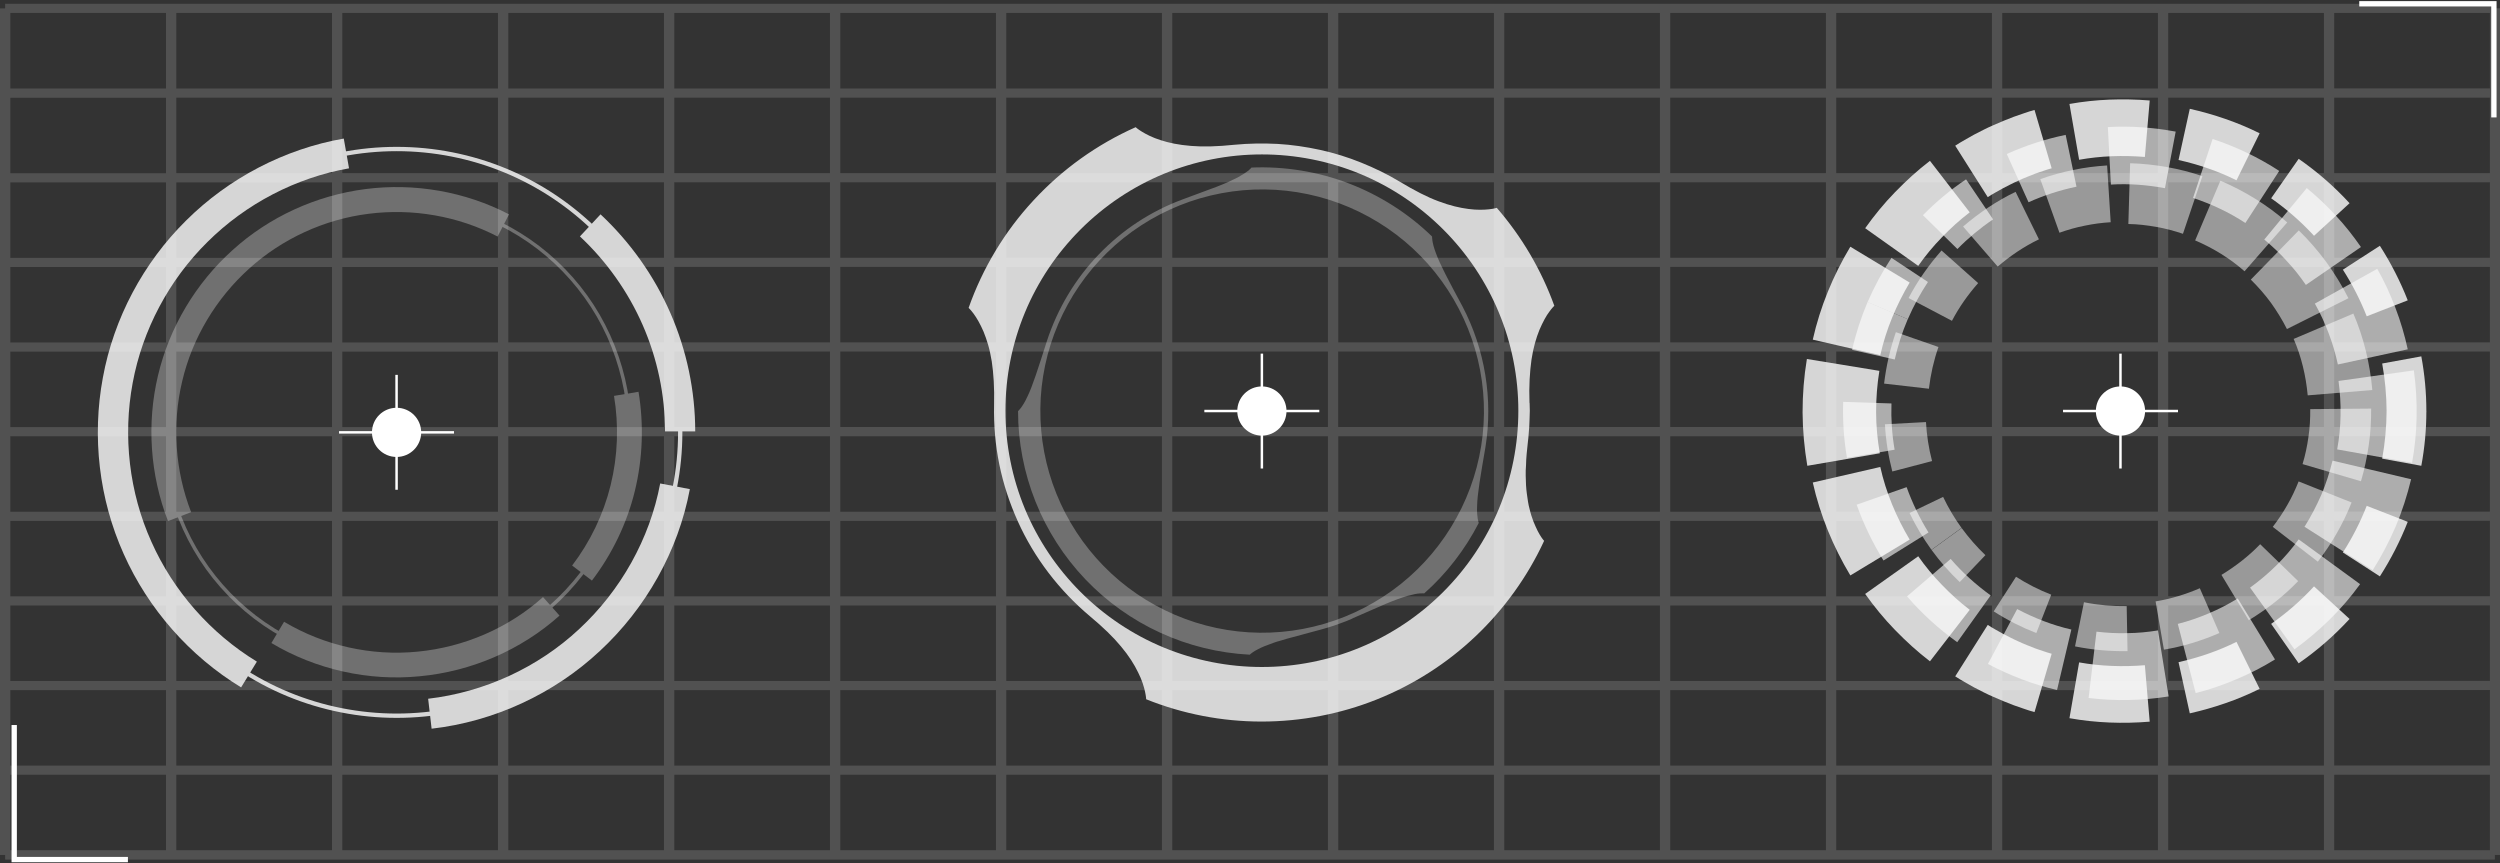 <svg width="333" height="115" viewBox="0 0 333 115" fill="none" xmlns="http://www.w3.org/2000/svg">
<rect x="0" y="0" width="333" height="115" fill="#333333" stroke="none"/>
<g clip-path="url(#clip0_2669_373)">
<path opacity="0.5" d="M333 1.106H332.313V0.504H0.687V1.12H0V113.88H0.687V114.496H332.313V113.88H333V1.106ZM198.979 56.877H178.242V46.823H198.979V56.877ZM200.352 46.823H221.089V56.877H200.352V46.823ZM176.883 56.877H156.145V46.823H176.883V56.877ZM154.772 56.877H134.035V46.823H154.772V56.877ZM132.662 56.877H111.925V46.823H132.662V56.877ZM110.552 56.877H89.814V46.823H110.552V56.877ZM110.552 58.109V68.162H89.814V58.109H110.552ZM111.925 58.109H132.662V68.162H111.925V58.109ZM134.035 58.109H154.772V68.162H134.035V58.109ZM156.145 58.109H176.883V68.162H156.145V58.109ZM178.256 58.109H198.993V68.162H178.256V58.109ZM200.366 58.109H221.103V68.162H200.366V58.109ZM222.476 58.109H243.214V68.162H222.476V58.109ZM222.476 56.877V46.823H243.214V56.877H222.476ZM222.476 45.605V35.551H243.214V45.605H222.476ZM221.103 45.605H200.366V35.551H221.103V45.605ZM198.993 45.605H178.256V35.551H198.993V45.605ZM176.883 45.605H156.145V35.551H176.883V45.605ZM154.772 45.605H134.035V35.551H154.772V45.605ZM132.662 45.605H111.925V35.551H132.662V45.605ZM110.552 45.605H89.814V35.551H110.552V45.605ZM88.441 45.605H67.704V35.551H88.441V45.605ZM88.441 46.837V56.891H67.704V46.837H88.441ZM88.441 58.109V68.162H67.704V58.109H88.441ZM88.441 69.381V79.434H67.704V69.381H88.441ZM89.814 69.381H110.552V79.434H89.814V69.381ZM111.925 69.381H132.662V79.434H111.925V69.381ZM134.035 69.381H154.772V79.434H134.035V69.381ZM156.145 69.381H176.883V79.434H156.145V69.381ZM178.256 69.381H198.993V79.434H178.256V69.381ZM200.366 69.381H221.103V79.434H200.366V69.381ZM222.476 69.381H243.214V79.434H222.476V69.381ZM244.587 69.381H265.324V79.434H244.587V69.381ZM244.587 68.148V58.095H265.324V68.148H244.587ZM244.587 56.877V46.823H265.324V56.877H244.587ZM244.587 45.605V35.551H265.324V45.605H244.587ZM244.587 34.333V24.28H265.324V34.333H244.587ZM243.214 34.333H222.476V24.28H243.214V34.333ZM221.103 34.333H200.366V24.28H221.103V34.333ZM198.993 34.333H178.256V24.28H198.993V34.333ZM176.883 34.333H156.145V24.28H176.883V34.333ZM154.772 34.333H134.035V24.28H154.772V34.333ZM132.662 34.333H111.925V24.28H132.662V34.333ZM110.552 34.333H89.814V24.28H110.552V34.333ZM88.441 34.333H67.704V24.28H88.441V34.333ZM66.331 34.333H45.594V24.28H66.331V34.333ZM66.331 35.565V45.619H45.594V35.565H66.331ZM66.331 46.837V56.891H45.594V46.837H66.331ZM66.331 58.109V68.162H45.594V58.109H66.331ZM66.331 69.381V79.434H45.594V69.381H66.331ZM66.331 80.653V90.706H45.594V80.653H66.331ZM67.704 80.653H88.441V90.706H67.704V80.653ZM89.814 80.653H110.552V90.706H89.814V80.653ZM111.925 80.653H132.662V90.706H111.925V80.653ZM134.035 80.653H154.772V90.706H134.035V80.653ZM156.145 80.653H176.883V90.706H156.145V80.653ZM178.256 80.653H198.993V90.706H178.256V80.653ZM200.366 80.653H221.103V90.706H200.366V80.653ZM222.476 80.653H243.214V90.706H222.476V80.653ZM244.587 80.653H265.324V90.706H244.587V80.653ZM266.697 80.653H287.434V90.706H266.697V80.653ZM266.697 79.42V69.367H287.434V79.42H266.697ZM266.697 68.148V58.095H287.434V68.148H266.697ZM266.697 56.877V46.823H287.434V56.877H266.697ZM266.697 45.605V35.551H287.434V45.605H266.697ZM266.697 34.333V24.28H287.434V34.333H266.697ZM266.697 23.061V13.008H287.434V23.061H266.697ZM265.324 23.061H244.587V13.008H265.324V23.061ZM243.214 23.061H222.476V13.008H243.214V23.061ZM221.103 23.061H200.366V13.008H221.103V23.061ZM198.993 23.061H178.256V13.008H198.993V23.061ZM176.883 23.061H156.145V13.008H176.883V23.061ZM154.772 23.061H134.035V13.008H154.772V23.061ZM132.662 23.061H111.925V13.008H132.662V23.061ZM110.552 23.061H89.814V13.008H110.552V23.061ZM88.441 23.061H67.704V13.008H88.441V23.061ZM66.331 23.061H45.594V13.008H66.331V23.061ZM44.221 23.061H23.483V13.008H44.221V23.061ZM44.221 24.294V34.347H23.483V24.294H44.221ZM44.221 35.565V45.619H23.483V35.565H44.221ZM44.221 46.837V56.891H23.483V46.837H44.221ZM44.221 58.109V68.162H23.483V58.109H44.221ZM44.221 69.381V79.434H23.483V69.381H44.221ZM44.221 80.653V90.706H23.483V80.653H44.221ZM44.221 91.924V101.978H23.483V91.924H44.221ZM45.594 91.924H66.331V101.978H45.594V91.924ZM67.704 91.924H88.441V101.978H67.704V91.924ZM89.814 91.924H110.552V101.978H89.814V91.924ZM111.925 91.924H132.662V101.978H111.925V91.924ZM134.035 91.924H154.772V101.978H134.035V91.924ZM156.145 91.924H176.883V101.978H156.145V91.924ZM178.256 91.924H198.993V101.978H178.256V91.924ZM200.366 91.924H221.103V101.978H200.366V91.924ZM222.476 91.924H243.214V101.978H222.476V91.924ZM244.587 91.924H265.324V101.978H244.587V91.924ZM266.697 91.924H287.434V101.978H266.697V91.924ZM288.807 91.924H309.545V101.978H288.807V91.924ZM288.807 90.692V80.638H309.545V90.692H288.807ZM288.807 79.42V69.367H309.545V79.42H288.807ZM288.807 68.148V58.095H309.545V68.148H288.807ZM288.807 56.877V46.823H309.545V56.877H288.807ZM288.807 45.605V35.551H309.545V45.605H288.807ZM288.807 34.333V24.28H309.545V34.333H288.807ZM288.807 23.061V13.008H309.545V23.061H288.807ZM288.807 11.79V1.722H309.545V11.776H288.807V11.79ZM287.434 11.79H266.697V1.722H287.434V11.776V11.79ZM265.324 11.79H244.587V1.722H265.324V11.776V11.79ZM243.214 11.79H222.476V1.722H243.214V11.776V11.79ZM221.103 11.79H200.366V1.722H221.103V11.776V11.79ZM198.993 11.79H178.256V1.722H198.993V11.776V11.79ZM176.883 11.79H156.145V1.722H176.883V11.776V11.79ZM154.772 11.79H134.035V1.722H154.772V11.776V11.79ZM132.662 11.79H111.925V1.722H132.662V11.776V11.79ZM110.552 11.79H89.814V1.722H110.552V11.776V11.79ZM88.441 11.79H67.704V1.722H88.441V11.776V11.79ZM66.331 11.79H45.594V1.722H66.331V11.776V11.79ZM44.221 11.79H23.483V1.722H44.221V11.776V11.79ZM22.11 11.79H1.373V1.722H22.11V11.776V11.79ZM22.11 13.022V23.075H1.373V13.022H22.11ZM22.11 24.294V34.347H1.373V24.294H22.11ZM22.11 35.565V45.619H1.373V35.565H22.11ZM22.11 46.837V56.891H1.373V46.837H22.11ZM22.11 58.109V68.162H1.373V58.109H22.11ZM22.11 69.381V79.434H1.373V69.381H22.11ZM22.11 80.653V90.706H1.373V80.653H22.11ZM22.11 91.924V101.978H1.373V91.924H22.11ZM22.11 103.196V113.25H1.373V103.196H22.11ZM23.483 103.196H44.221V113.25H23.483V103.196ZM45.594 103.196H66.331V113.25H45.594V103.196ZM67.704 103.196H88.441V113.25H67.704V103.196ZM89.814 103.196H110.552V113.25H89.814V103.196ZM111.925 103.196H132.662V113.25H111.925V103.196ZM134.035 103.196H154.772V113.25H134.035V103.196ZM156.145 103.196H176.883V113.25H156.145V103.196ZM178.256 103.196H198.993V113.25H178.256V103.196ZM200.366 103.196H221.103V113.25H200.366V103.196ZM222.476 103.196H243.214V113.25H222.476V103.196ZM244.587 103.196H265.324V113.25H244.587V103.196ZM266.697 103.196H287.434V113.25H266.697V103.196ZM288.807 103.196H309.545V113.25H288.807V103.196ZM310.918 103.196H331.655V113.25H310.918V103.196ZM310.918 101.964V91.91H331.655V101.964H310.918ZM310.918 90.692V80.638H331.655V90.692H310.918ZM310.918 79.42V69.367H331.655V79.42H310.918ZM310.918 68.148V58.095H331.655V68.148H310.918ZM310.918 56.877V46.823H331.655V56.877H310.918ZM310.918 45.605V35.551H331.655V45.605H310.918ZM310.918 34.333V24.28H331.655V34.333H310.918ZM310.918 23.061V13.008H331.655V23.061H310.918ZM310.918 11.79V1.722H331.655V11.776H310.918V11.79Z" fill="url(#paint0_linear_2669_373)" fill-opacity="0.3"/>
<g opacity="0.8">
<path d="M90.319 57.59C90.319 52.69 89.352 47.775 87.475 43.252C85.597 38.715 82.809 34.571 79.348 31.098C75.873 27.626 71.725 24.853 67.186 22.977C62.646 21.101 57.742 20.135 52.838 20.135C47.934 20.135 43.016 21.101 38.49 22.977C33.95 24.853 29.803 27.64 26.328 31.098C22.853 34.571 20.079 38.715 18.201 43.252C16.323 47.789 15.357 52.69 15.357 57.59C15.357 62.491 16.323 67.406 18.201 71.929C20.079 76.466 22.867 80.61 26.328 84.083C29.803 87.555 33.95 90.328 38.49 92.204C43.03 94.08 47.934 95.046 52.838 95.046C57.742 95.046 62.66 94.08 67.186 92.204C71.725 90.328 75.873 87.541 79.348 84.083C82.823 80.61 85.597 76.466 87.475 71.929C89.352 67.406 90.319 62.491 90.319 57.59H90.893C90.893 62.575 89.912 67.546 88.007 72.153C86.101 76.76 83.271 80.974 79.754 84.489C76.237 88.003 72.006 90.832 67.41 92.736C62.814 94.64 57.826 95.621 52.838 95.621C47.85 95.621 42.876 94.64 38.266 92.736C33.656 90.832 29.438 88.003 25.922 84.489C22.405 80.974 19.574 76.746 17.669 72.153C15.763 67.56 14.782 62.575 14.782 57.59C14.782 52.606 15.763 47.635 17.669 43.028C19.574 38.422 22.405 34.207 25.922 30.692C29.438 27.178 33.67 24.349 38.266 22.445C42.861 20.541 47.85 19.561 52.838 19.561C57.826 19.561 62.8 20.541 67.41 22.445C72.02 24.349 76.237 27.178 79.754 30.692C83.271 34.207 86.101 38.435 88.007 43.028C89.912 47.621 90.893 52.606 90.893 57.59H90.319Z" fill="white"/>
<path d="M57.027 93.073C64.495 92.204 71.669 88.914 77.162 83.775C82.668 78.664 86.55 71.789 87.937 64.396L91.888 65.152C90.347 73.385 86.031 81.031 79.894 86.716C73.785 92.428 65.799 96.111 57.49 97.063L57.027 93.058V93.073Z" fill="white"/>
<path d="M88.581 57.479C88.581 52.62 87.559 47.761 85.611 43.309C83.663 38.856 80.791 34.809 77.246 31.491L79.992 28.55C83.944 32.247 87.138 36.742 89.296 41.698C91.468 46.655 92.603 52.06 92.603 57.465H88.567L88.581 57.479Z" fill="white"/>
<path d="M46.505 22.417C39.415 23.663 32.745 27.15 27.631 32.233C22.503 37.301 18.972 43.953 17.669 51.024C16.352 58.095 17.206 65.586 20.163 72.153C23.091 78.734 28.065 84.377 34.216 88.129L32.115 91.56C25.263 87.387 19.742 81.114 16.478 73.791C13.185 66.468 12.232 58.165 13.703 50.296C15.146 42.412 19.084 35.005 24.787 29.376C30.461 23.733 37.887 19.841 45.79 18.455L46.49 22.417H46.505Z" fill="white"/>
</g>
<g opacity="0.3">
<path d="M77.274 76.284C79.726 73.077 81.548 69.408 82.585 65.516C83.621 61.623 83.888 57.52 83.355 53.53C82.823 49.539 81.506 45.647 79.488 42.16C77.47 38.674 74.752 35.593 71.557 33.143C68.349 30.692 64.678 28.872 60.782 27.85C56.887 26.814 52.782 26.548 48.788 27.08C44.795 27.612 40.9 28.928 37.411 30.944C33.922 32.961 30.84 35.677 28.387 38.87C25.936 42.076 24.114 45.745 23.077 49.637C22.04 53.53 21.774 57.633 22.306 61.623C22.839 65.614 24.156 69.506 26.174 72.993C28.191 76.48 30.91 79.56 34.104 82.01C37.313 84.461 40.984 86.281 44.879 87.303C48.774 88.339 52.88 88.605 56.873 88.073C60.867 87.541 64.762 86.225 68.251 84.209C71.74 82.192 74.822 79.476 77.274 76.284L77.652 76.564C75.158 79.812 72.034 82.57 68.489 84.615C64.944 86.659 60.993 88.003 56.943 88.549C52.88 89.082 48.718 88.829 44.767 87.765C40.816 86.715 37.075 84.867 33.824 82.388C30.573 79.896 27.813 76.773 25.767 73.231C23.722 69.688 22.377 65.74 21.83 61.693C21.298 57.633 21.55 53.474 22.615 49.525C23.666 45.577 25.515 41.838 27.995 38.59C30.489 35.341 33.614 32.583 37.159 30.538C40.704 28.494 44.655 27.15 48.704 26.604C52.768 26.072 56.929 26.324 60.88 27.388C64.832 28.438 68.573 30.286 71.823 32.765C75.074 35.257 77.835 38.38 79.88 41.922C81.926 45.465 83.271 49.413 83.817 53.46C84.35 57.52 84.098 61.679 83.033 65.628C81.982 69.576 80.132 73.315 77.652 76.564L77.274 76.284Z" fill="white"/>
<path d="M37.845 82.823C43.142 85.987 49.475 87.415 55.626 86.799C61.777 86.211 67.732 83.663 72.328 79.532L74.528 81.997C69.413 86.589 62.772 89.432 55.934 90.076C49.097 90.762 42.049 89.18 36.15 85.651L37.845 82.809V82.823Z" fill="white"/>
<path d="M76.195 75.345C78.619 72.167 80.385 68.498 81.337 64.62C82.29 60.741 82.444 56.68 81.786 52.732L85.05 52.185C85.779 56.568 85.611 61.091 84.56 65.404C83.509 69.716 81.534 73.805 78.843 77.334L76.209 75.331L76.195 75.345Z" fill="white"/>
<path d="M66.275 31.505C61.021 28.774 54.94 27.724 49.069 28.48C43.198 29.222 37.579 31.799 33.194 35.775C28.794 39.738 25.613 45.031 24.268 50.785C22.895 56.54 23.315 62.701 25.459 68.218L22.377 69.409C19.995 63.276 19.518 56.428 21.046 50.015C22.559 43.602 26.09 37.708 30.98 33.311C35.856 28.886 42.119 26.03 48.648 25.189C55.178 24.335 61.959 25.512 67.802 28.55L66.289 31.491L66.275 31.505Z" fill="white"/>
</g>
<g opacity="0.8">
<path d="M203.729 53.698C203.645 51.388 203.771 49.511 203.995 47.901C204.233 46.305 204.626 44.989 205.06 43.925C205.522 42.86 205.957 42.062 206.363 41.53C206.741 40.998 207.036 40.732 207.036 40.732C205.312 35.957 202.692 31.505 199.371 27.682C199.371 27.682 199.007 27.808 198.348 27.878C197.704 27.948 196.751 27.99 195.616 27.836C194.481 27.696 193.136 27.388 191.623 26.814C190.096 26.254 188.428 25.386 186.439 24.195C184.799 23.201 183.076 22.375 181.31 21.661C179.545 20.947 177.709 20.373 175.846 19.967C173.982 19.561 172.091 19.281 170.171 19.169C168.265 19.071 166.346 19.099 164.44 19.281C162.142 19.519 160.265 19.575 158.639 19.435C157.028 19.309 155.683 19.029 154.59 18.665C153.511 18.329 152.657 17.881 152.11 17.544C151.55 17.208 151.269 16.942 151.269 16.942C146.127 19.225 141.475 22.557 137.664 26.688C133.839 30.805 130.882 35.719 129.019 41.012C129.019 41.012 129.313 41.278 129.692 41.796C130.084 42.328 130.56 43.127 131.009 44.177C131.233 44.709 131.429 45.297 131.625 45.955C131.821 46.613 131.961 47.341 132.102 48.139C132.34 49.736 132.466 51.626 132.41 53.936C132.354 56.597 132.578 59.271 133.11 61.875C133.643 64.48 134.483 67.028 135.576 69.451C137.762 74.309 141.083 78.636 145.16 82.067C146.94 83.551 148.285 84.853 149.322 86.113C150.359 87.345 151.087 88.508 151.592 89.558C152.11 90.566 152.376 91.49 152.516 92.12C152.657 92.75 152.671 93.142 152.671 93.142C157.547 95.103 162.787 96.111 168.027 96.111C173.268 96.111 178.522 95.117 183.384 93.17C188.26 91.224 192.758 88.354 196.555 84.741C200.352 81.142 203.477 76.802 205.676 72.041C205.676 72.041 205.41 71.761 205.074 71.187C204.906 70.907 204.724 70.557 204.542 70.137C204.345 69.717 204.149 69.227 203.981 68.68C203.897 68.4 203.813 68.12 203.743 67.812C203.659 67.504 203.589 67.182 203.533 66.846C203.477 66.51 203.421 66.16 203.379 65.782C203.337 65.418 203.281 65.026 203.266 64.62C203.238 63.822 203.182 62.926 203.266 61.973C203.281 61.007 203.393 59.971 203.519 58.823C203.617 58.137 203.631 57.451 203.701 56.765C203.743 56.078 203.743 55.392 203.771 54.706H202.244C202.244 59.187 201.361 63.64 199.651 67.77C197.942 71.901 195.406 75.682 192.239 78.846C189.073 82.011 185.29 84.545 181.156 86.253C177.023 87.962 172.567 88.844 168.083 88.844C163.6 88.844 159.144 87.962 155.01 86.253C150.877 84.545 147.094 82.011 143.927 78.846C140.761 75.682 138.225 71.901 136.515 67.77C134.806 63.64 133.923 59.187 133.923 54.706C133.923 50.226 134.806 45.773 136.515 41.642C138.225 37.512 140.761 33.731 143.927 30.567C147.094 27.402 150.877 24.868 155.01 23.159C159.144 21.451 163.6 20.569 168.083 20.569C172.567 20.569 177.023 21.451 181.156 23.159C185.29 24.868 189.073 27.402 192.239 30.567C195.406 33.731 197.942 37.512 199.651 41.642C201.361 45.773 202.244 50.226 202.244 54.706H203.771L203.743 53.642L203.729 53.698Z" fill="white"/>
</g>
<g opacity="0.3">
<path d="M180.133 82.375C181.773 81.661 183.132 81.058 184.561 80.442C185.752 79.938 186.705 79.602 187.461 79.378C188.232 79.168 188.764 79.056 189.143 79.042C189.521 79.014 189.703 79.042 189.703 79.042C192.688 76.396 195.154 73.189 196.975 69.647C196.975 69.647 196.891 69.479 196.835 69.115C196.779 68.751 196.709 68.176 196.751 67.406C196.779 65.824 197.199 63.416 197.858 59.579C198.895 53.194 197.802 46.515 194.789 40.788C192.94 37.344 191.791 35.201 191.259 33.703C190.698 32.233 190.754 31.505 190.754 31.505C187.587 28.424 183.79 26.016 179.671 24.434C175.552 22.851 171.11 22.137 166.696 22.319C166.696 22.319 166.584 22.473 166.304 22.711C166.01 22.949 165.547 23.257 164.861 23.636C164.51 23.817 164.104 24 163.642 24.224C163.179 24.434 162.633 24.644 162.044 24.882C160.587 25.428 159.2 25.946 157.519 26.562C155.403 27.346 153.385 28.368 151.508 29.6C149.63 30.833 147.893 32.289 146.337 33.913C143.213 37.162 140.859 41.124 139.458 45.395C138.267 49.105 137.538 51.444 136.837 52.858C136.179 54.286 135.604 54.762 135.604 54.762C135.604 58.879 136.403 62.996 137.93 66.818C139.458 70.641 141.713 74.169 144.558 77.152C147.402 80.134 150.807 82.571 154.548 84.279C158.289 86.001 162.353 86.995 166.472 87.205C166.472 87.205 166.598 87.065 166.906 86.855C167.06 86.757 167.257 86.631 167.509 86.505C167.761 86.365 168.069 86.225 168.434 86.071C168.798 85.931 169.218 85.777 169.709 85.595C169.947 85.511 170.213 85.427 170.493 85.357C170.774 85.273 171.068 85.175 171.376 85.091C172.875 84.685 174.304 84.307 176.042 83.831C176.602 83.691 177.149 83.495 177.709 83.327C178.256 83.145 178.802 82.921 179.349 82.725L179.11 82.151C175.523 83.593 171.642 84.321 167.789 84.279C163.922 84.237 160.069 83.425 156.51 81.899C152.951 80.372 149.7 78.16 146.996 75.388C144.292 72.629 142.148 69.325 140.705 65.74C139.261 62.156 138.533 58.277 138.575 54.426C138.617 50.562 139.43 46.711 140.957 43.154C142.484 39.598 144.698 36.349 147.472 33.647C150.233 30.945 153.539 28.802 157.126 27.36C160.713 25.918 164.594 25.19 168.448 25.232C172.315 25.274 176.168 26.086 179.727 27.612C183.286 29.138 186.537 31.351 189.241 34.123C191.945 36.882 194.089 40.186 195.532 43.771C196.975 47.355 197.704 51.234 197.662 55.084C197.62 58.949 196.807 62.8 195.28 66.356C193.753 69.913 191.539 73.161 188.764 75.864C186.004 78.566 182.697 80.708 179.11 82.151L179.349 82.725L180.175 82.375H180.133Z" fill="white"/>
</g>
<g opacity="0.8">
<path d="M317.307 61.092C317.685 59.005 317.881 56.877 317.895 54.748H323.192C323.192 57.185 322.968 59.635 322.519 62.044L317.307 61.092Z" fill="white"/>
<path d="M312.067 73.595C313.328 71.635 314.393 69.549 315.247 67.378L320.712 69.507C319.717 72.041 318.47 74.478 316.999 76.774L312.081 73.595H312.067Z" fill="white"/>
<path d="M302.511 83.103C304.584 81.647 306.504 79.98 308.227 78.104L312.963 82.445C310.932 84.657 308.648 86.645 306.182 88.354L302.511 83.089V83.103Z" fill="white"/>
<path d="M290.181 88.2C292.843 87.597 295.449 86.715 297.901 85.497L300.983 91.756C298.041 93.226 294.888 94.29 291.68 95.019L290.181 88.2Z" fill="white"/>
<path d="M276.926 88.228C279.812 88.746 282.768 88.844 285.697 88.606L286.341 96.125C282.782 96.419 279.181 96.293 275.651 95.663L276.94 88.228H276.926Z" fill="white"/>
<path d="M264.778 83.243C265.1 83.453 265.436 83.663 265.772 83.845C266.109 84.041 266.445 84.237 266.795 84.419C267.496 84.769 268.182 85.147 268.897 85.456C269.598 85.792 270.34 86.058 271.055 86.352C271.419 86.492 271.797 86.604 272.162 86.73C272.526 86.856 272.904 86.982 273.283 87.08L270.999 94.851C270.536 94.725 270.074 94.585 269.612 94.417C269.149 94.263 268.687 94.109 268.238 93.941C267.342 93.591 266.431 93.241 265.548 92.835C264.651 92.457 263.797 91.995 262.942 91.561C262.522 91.336 262.101 91.084 261.681 90.846C261.261 90.608 260.84 90.356 260.434 90.09L264.764 83.243H264.778Z" fill="white"/>
<path d="M255.502 74.085C256.455 75.444 257.505 76.718 258.668 77.908C259.817 79.098 261.036 80.218 262.367 81.227L257.071 88.088C255.418 86.827 253.876 85.413 252.419 83.915C250.962 82.417 249.645 80.806 248.44 79.112L255.502 74.099V74.085Z" fill="white"/>
<path d="M250.458 62.212C251.214 65.614 252.587 68.877 254.367 71.873L246.464 76.648C244.166 72.811 242.443 68.639 241.462 64.27L250.458 62.198V62.212Z" fill="white"/>
<path d="M250.332 49.4C250.037 51.206 249.897 53.054 249.897 54.889C249.897 56.737 250.079 58.571 250.388 60.377L240.734 62.044C240.341 59.691 240.117 57.311 240.103 54.931C240.103 52.55 240.285 50.17 240.678 47.817L250.346 49.4H250.332Z" fill="white"/>
<path d="M317.307 48.419C317.685 50.506 317.881 52.634 317.895 54.762H323.192C323.192 52.326 322.968 49.876 322.519 47.467L317.307 48.419Z" fill="white"/>
<path d="M312.067 35.915C313.328 37.876 314.393 39.962 315.247 42.132L320.712 40.004C319.717 37.47 318.47 35.033 316.999 32.737L312.081 35.915H312.067Z" fill="white"/>
<path d="M302.511 26.408C304.584 27.864 306.504 29.53 308.227 31.407L312.963 27.066C310.932 24.854 308.648 22.866 306.182 21.157L302.511 26.422V26.408Z" fill="white"/>
<path d="M290.181 21.311C292.843 21.913 295.449 22.796 297.901 24.014L300.983 17.755C298.041 16.285 294.888 15.22 291.68 14.492L290.181 21.311Z" fill="white"/>
<path d="M276.926 21.283C279.812 20.765 282.768 20.667 285.697 20.905L286.341 13.386C282.782 13.092 279.181 13.218 275.651 13.848L276.94 21.283H276.926Z" fill="white"/>
<path d="M264.778 26.254C265.1 26.044 265.436 25.834 265.772 25.652C266.109 25.456 266.445 25.26 266.795 25.078C267.496 24.728 268.182 24.349 268.897 24.041C269.598 23.705 270.34 23.439 271.055 23.145C271.419 23.005 271.797 22.893 272.162 22.767C272.526 22.641 272.904 22.515 273.283 22.417L270.999 14.646C270.536 14.772 270.074 14.912 269.612 15.08C269.149 15.234 268.687 15.388 268.238 15.556C267.342 15.906 266.431 16.256 265.548 16.662C264.651 17.04 263.797 17.502 262.942 17.936C262.522 18.16 262.101 18.413 261.681 18.651C261.261 18.889 260.84 19.141 260.434 19.407L264.764 26.254H264.778Z" fill="white"/>
<path d="M255.502 35.425C256.455 34.067 257.505 32.793 258.668 31.602C259.817 30.412 261.036 29.292 262.367 28.284L257.071 21.423C255.418 22.683 253.876 24.097 252.419 25.596C250.962 27.094 249.645 28.704 248.44 30.398L255.502 35.411V35.425Z" fill="white"/>
<path d="M250.458 47.299C251.214 43.897 252.587 40.634 254.367 37.638L246.464 32.863C244.166 36.699 242.443 40.872 241.462 45.241L250.458 47.313V47.299Z" fill="white"/>
</g>
<g opacity="0.5">
<path d="M258.823 66.188C259.509 67.63 260.336 69.016 261.275 70.319L257.267 73.231C256.16 71.691 255.18 70.053 254.353 68.33L258.823 66.188Z" fill="white"/>
<path d="M256.539 56.219C256.637 57.969 256.903 59.719 257.351 61.414L252.055 62.8C251.523 60.742 251.186 58.641 251.074 56.513L256.553 56.219H256.539Z" fill="white"/>
<path d="M258.206 46.207C257.576 48.013 257.155 49.876 256.931 51.78L250.962 51.094C251.242 48.769 251.761 46.473 252.531 44.247L258.206 46.221V46.207Z" fill="white"/>
<path d="M263.502 37.693C262.143 39.234 260.952 40.914 260 42.734L254.227 39.696C255.418 37.413 256.917 35.299 258.612 33.367L263.488 37.707L263.502 37.693Z" fill="white"/>
<path d="M271.573 31.883C269.597 32.835 267.762 34.081 266.095 35.509L261.485 30.174C263.615 28.354 265.94 26.772 268.477 25.554L271.587 31.883H271.573Z" fill="white"/>
<path d="M281.143 29.6C279.98 29.67 278.817 29.824 277.682 30.062C276.533 30.286 275.412 30.608 274.319 31L271.769 23.859C273.198 23.355 274.67 22.935 276.155 22.641C277.64 22.319 279.153 22.137 280.667 22.039L281.143 29.6Z" fill="white"/>
<path d="M290.769 31.141C289.606 30.748 288.401 30.427 287.182 30.216C285.963 30.006 284.73 29.852 283.497 29.838L283.735 21.745C285.375 21.787 287 21.969 288.611 22.249C290.223 22.529 291.806 22.935 293.361 23.467L290.769 31.141Z" fill="white"/>
<path d="M298.98 36.139C297.032 34.417 294.79 33.045 292.394 32.023L295.757 24.069C298.98 25.456 302.02 27.304 304.655 29.628L298.98 36.125V36.139Z" fill="white"/>
<path d="M304.627 43.84C304.01 42.622 303.295 41.46 302.497 40.34C301.684 39.234 300.787 38.212 299.807 37.245L306.196 30.692C307.541 32.009 308.774 33.423 309.881 34.935C310.974 36.447 311.969 38.057 312.809 39.724L304.627 43.826V43.84Z" fill="white"/>
<path d="M264.455 73.945C263.292 72.839 262.241 71.621 261.289 70.332L257.281 73.245C258.402 74.785 259.663 76.227 261.036 77.53L264.455 73.945Z" fill="white"/>
<path d="M273.226 79.21C271.587 78.58 270.018 77.768 268.533 76.83L265.562 81.436C267.356 82.585 269.261 83.551 271.237 84.321L273.226 79.21Z" fill="white"/>
<path d="M283.273 80.736C281.367 80.764 279.448 80.596 277.584 80.218L276.393 86.099C278.691 86.561 281.045 86.771 283.385 86.729L283.273 80.722V80.736Z" fill="white"/>
<path d="M293.011 78.356C291.133 79.168 289.158 79.77 287.126 80.106L288.233 86.533C290.769 86.113 293.249 85.343 295.617 84.321L293.011 78.342V78.356Z" fill="white"/>
<path d="M301.054 72.489C299.54 74.071 297.775 75.429 295.897 76.577L299.54 82.612C301.936 81.156 304.164 79.434 306.112 77.403L301.054 72.489Z" fill="white"/>
<path d="M306.182 64.116C305.747 65.194 305.257 66.258 304.669 67.266C304.094 68.288 303.436 69.254 302.735 70.179L308.732 74.813C309.657 73.609 310.511 72.349 311.254 71.033C312.011 69.717 312.669 68.344 313.23 66.93L306.182 64.13V64.116Z" fill="white"/>
<path d="M307.723 54.496C307.737 55.728 307.667 56.975 307.485 58.193C307.317 59.411 307.064 60.629 306.7 61.819L314.477 64.102C314.953 62.533 315.275 60.937 315.513 59.313C315.752 57.703 315.85 56.065 315.836 54.426L307.737 54.496H307.723Z" fill="white"/>
<path d="M305.509 45.129C306.546 47.509 307.149 50.071 307.387 52.662L315.99 51.948C315.682 48.447 314.855 44.989 313.468 41.768L305.523 45.143L305.509 45.129Z" fill="white"/>
</g>
<g opacity="0.6">
<path d="M256.805 37.554C255.768 39.122 254.871 40.788 254.115 42.524L248.762 40.242C249.645 38.198 250.71 36.209 251.943 34.347L256.791 37.554H256.805Z" fill="white"/>
<path d="M265.478 29.223C263.769 30.371 262.171 31.701 260.728 33.171L256.132 28.662C257.884 26.884 259.803 25.274 261.877 23.888L265.478 29.223Z" fill="white"/>
<path d="M276.575 24.868C274.389 25.33 272.246 26.016 270.2 26.94L267.3 20.513C269.808 19.379 272.442 18.525 275.146 17.965L276.589 24.868H276.575Z" fill="white"/>
<path d="M288.359 25.064C285.991 24.63 283.567 24.434 281.171 24.588L280.765 16.928C283.791 16.747 286.818 16.985 289.802 17.531L288.373 25.064H288.359Z" fill="white"/>
<path d="M299.078 29.698C296.92 28.284 294.566 27.178 292.114 26.366L294.72 18.511C297.845 19.547 300.829 20.961 303.59 22.767L299.078 29.712V29.698Z" fill="white"/>
<path d="M307.135 37.946C306.364 36.812 305.509 35.733 304.57 34.739C303.66 33.717 302.651 32.793 301.6 31.911L307.261 25.05C308.634 26.184 309.937 27.402 311.142 28.732C312.361 30.035 313.468 31.449 314.477 32.905L307.149 37.946H307.135Z" fill="white"/>
<path d="M311.408 48.56C311.1 47.145 310.694 45.745 310.175 44.387C309.657 43.029 309.054 41.699 308.34 40.438L316.648 35.804C317.601 37.47 318.4 39.22 319.073 41.013C319.759 42.805 320.306 44.653 320.712 46.529L311.408 48.546V48.56Z" fill="white"/>
<path d="M311.31 59.859C311.871 56.863 311.899 53.768 311.492 50.744L321.525 49.33C322.085 53.418 322.029 57.591 321.286 61.651L311.31 59.859Z" fill="white"/>
<path d="M306.952 70.179C307.807 68.821 308.55 67.392 309.194 65.922C309.825 64.438 310.315 62.912 310.694 61.357L321.16 63.836C320.642 65.978 319.969 68.079 319.115 70.109C318.246 72.125 317.223 74.085 316.046 75.948L306.98 70.179H306.952Z" fill="white"/>
<path d="M252.377 47.887C252.798 46.053 253.372 44.247 254.115 42.51L248.762 40.228C247.893 42.286 247.193 44.415 246.703 46.599L252.377 47.887Z" fill="white"/>
<path d="M252.363 59.901C252.013 57.871 251.873 55.799 251.943 53.74L245.511 53.53C245.427 56.023 245.596 58.529 246.016 60.979L252.363 59.901Z" fill="white"/>
<path d="M256.875 70.921C255.698 69.016 254.717 66.986 253.961 64.886L247.305 67.224C248.23 69.814 249.435 72.321 250.878 74.659L256.861 70.935L256.875 70.921Z" fill="white"/>
<path d="M265.156 79.308C263.208 77.894 261.401 76.284 259.831 74.449L254.017 79.434C255.978 81.73 258.248 83.775 260.7 85.539L265.156 79.308Z" fill="white"/>
<path d="M275.917 83.859C273.409 83.285 270.971 82.333 268.687 81.128L264.791 88.438C267.692 89.978 270.788 91.168 273.997 91.91L275.903 83.859H275.917Z" fill="white"/>
<path d="M287.448 83.971C286.089 84.195 284.73 84.321 283.357 84.335C281.984 84.377 280.611 84.293 279.251 84.139L278.201 92.974C279.966 93.184 281.76 93.282 283.539 93.24C285.318 93.212 287.098 93.044 288.863 92.764L287.448 83.985V83.971Z" fill="white"/>
<path d="M298.069 79.714C296.836 80.471 295.547 81.143 294.202 81.703C292.871 82.263 291.498 82.753 290.082 83.103L292.464 92.316C294.328 91.854 296.149 91.21 297.915 90.468C299.68 89.726 301.404 88.844 303.029 87.836L298.069 79.714Z" fill="white"/>
<path d="M306.182 71.845C304.402 74.324 302.188 76.48 299.708 78.272L305.621 86.492C308.956 84.069 311.955 81.157 314.365 77.81L306.182 71.845Z" fill="white"/>
</g>
<path d="M52.824 60.867C54.635 60.867 56.102 59.401 56.102 57.591C56.102 55.781 54.635 54.315 52.824 54.315C51.013 54.315 49.545 55.781 49.545 57.591C49.545 59.401 51.013 60.867 52.824 60.867Z" fill="white"/>
<path d="M52.824 57.591V49.932" stroke="white" stroke-width="0.33" stroke-miterlimit="10"/>
<path d="M52.824 65.236V57.591" stroke="white" stroke-width="0.33" stroke-miterlimit="10"/>
<path d="M52.824 57.591H60.474" stroke="white" stroke-width="0.33" stroke-miterlimit="10"/>
<path d="M52.824 57.591H45.159" stroke="white" stroke-width="0.33" stroke-miterlimit="10"/>
<path d="M171.362 54.748C171.362 56.554 169.891 58.025 168.083 58.025C166.276 58.025 164.805 56.554 164.805 54.748C164.805 52.942 166.276 51.472 168.083 51.472C169.891 51.472 171.362 52.942 171.362 54.748Z" fill="white"/>
<path d="M168.083 54.748V47.103" stroke="white" stroke-width="0.33" stroke-miterlimit="10"/>
<path d="M168.083 62.407V54.748" stroke="white" stroke-width="0.33" stroke-miterlimit="10"/>
<path d="M168.083 54.748H175.734" stroke="white" stroke-width="0.33" stroke-miterlimit="10"/>
<path d="M168.083 54.748H160.419" stroke="white" stroke-width="0.33" stroke-miterlimit="10"/>
<path d="M282.446 58.025C284.257 58.025 285.725 56.558 285.725 54.748C285.725 52.939 284.257 51.472 282.446 51.472C280.635 51.472 279.167 52.939 279.167 54.748C279.167 56.558 280.635 58.025 282.446 58.025Z" fill="white"/>
<path d="M282.446 54.748V47.103" stroke="white" stroke-width="0.33" stroke-miterlimit="10"/>
<path d="M282.446 62.407V54.748" stroke="white" stroke-width="0.33" stroke-miterlimit="10"/>
<path d="M282.446 54.748H290.11" stroke="white" stroke-width="0.33" stroke-miterlimit="10"/>
<path d="M282.446 54.748H274.796" stroke="white" stroke-width="0.33" stroke-miterlimit="10"/>
<path d="M314.252 0.504H332.187V15.64" stroke="white" stroke-width="0.71" stroke-miterlimit="10"/>
<path d="M1.892 96.573V114.496H17.038" stroke="white" stroke-width="0.71" stroke-miterlimit="10"/>
</g>
<defs>
<linearGradient id="paint0_linear_2669_373" x1="169.919" y1="279.61" x2="165.637" y2="1.47" gradientUnits="userSpaceOnUse">
<stop offset="0.09" stop-color="white"/>
<stop offset="1" stop-color="white"/>
</linearGradient>
<clipPath id="clip0_2669_373">
<rect width="333" height="115" fill="white"/>
</clipPath>
</defs>
</svg>
